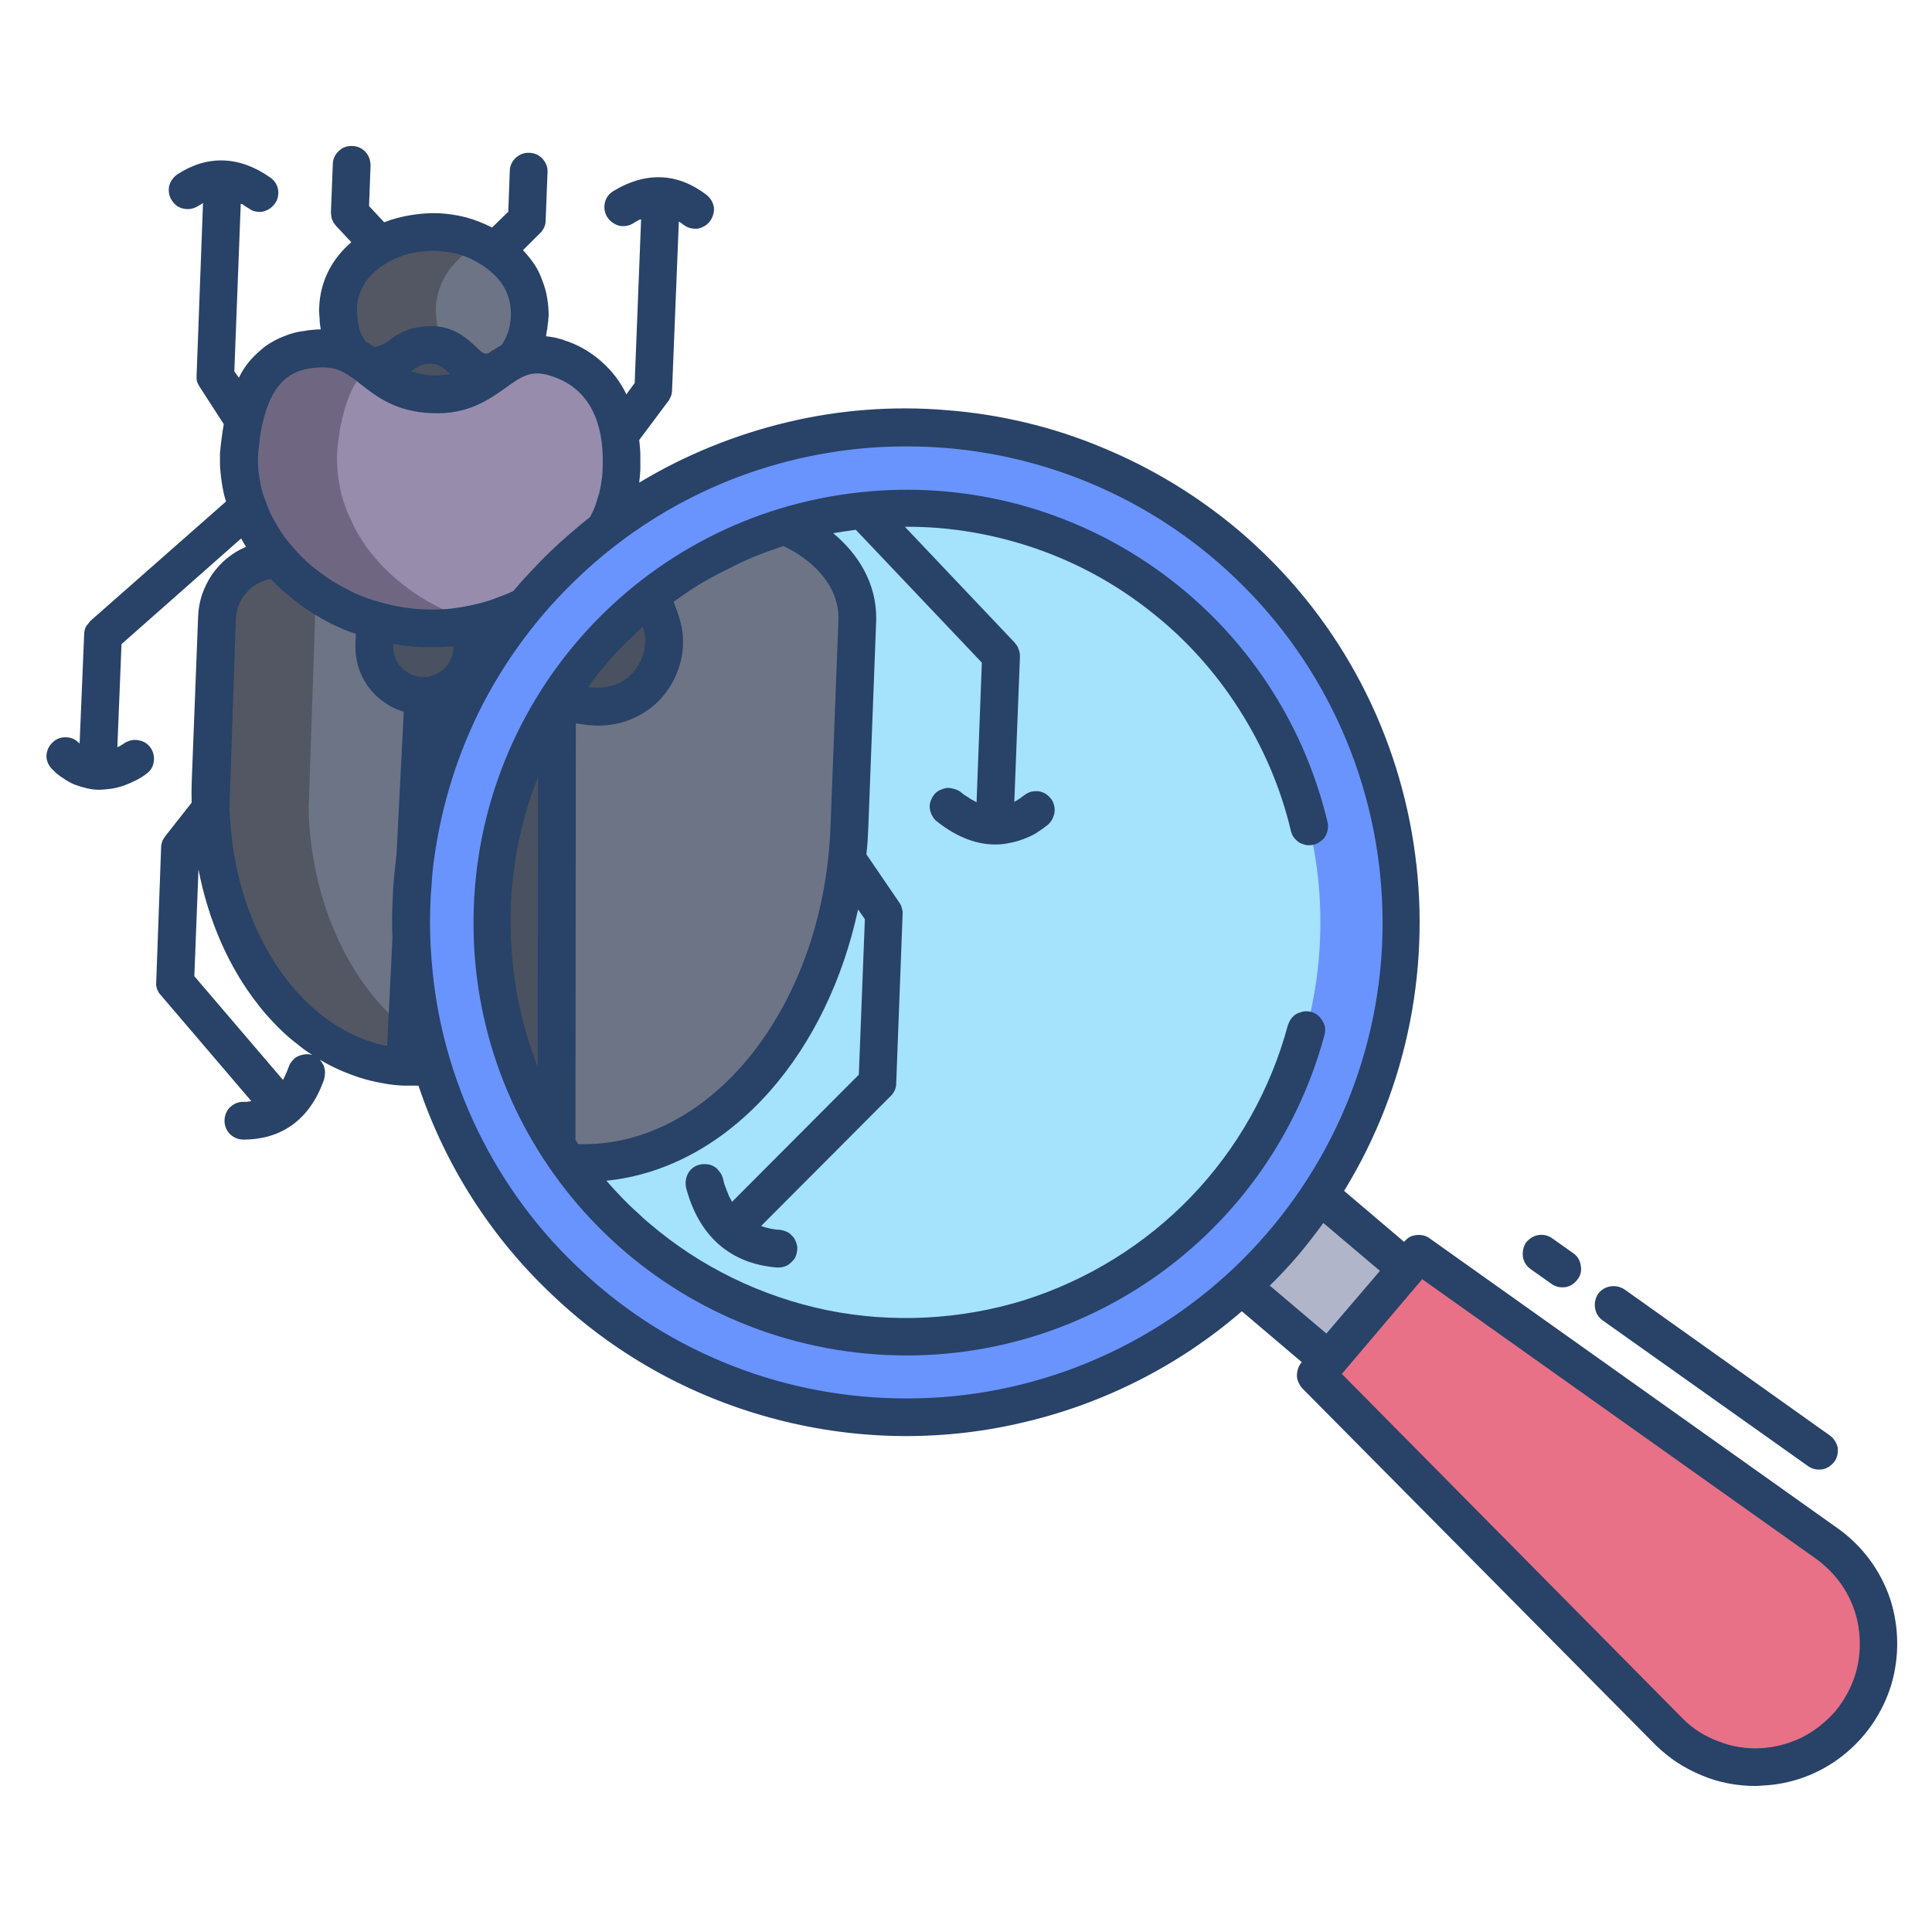 <svg version="1.2" xmlns="http://www.w3.org/2000/svg" viewBox="0 0 512 512" width="512" height="512">
	<title>insect-svg</title>
	<style>
		.s0 { fill: #978cac } 
		.s1 { fill: #6f6782 } 
		.s2 { fill: #e87187 } 
		.s3 { fill: #b0b5ca } 
		.s4 { fill: #6994fe } 
		.s5 { fill: #5b6272 } 
		.s6 { fill: #4a5160 } 
		.s7 { fill: #6d7486 } 
		.s8 { fill: #a5e2fb } 
		.s9 { fill: #525763 } 
		.s10 { fill: #284268 } 
	</style>
	<path class="s0" d="m148.7 95.2c-5.5-2-9.3-1.4-12.6 0.2q-0.6 0.3-1.2 0.7-0.5 0.3-1.1 0.6-0.5 0.4-1 0.7-0.6 0.4-1.1 0.8l-34.1-1.2q-0.5-0.3-1-0.7-0.4-0.3-0.9-0.7-0.5-0.3-1-0.6-0.6-0.3-1.1-0.6c-3-1.7-6.7-2.6-12.1-1.8-9.9 1.5-14.7 8.7-16.9 18.8q-0.3 1.1-0.5 2.2-0.1 1.1-0.3 2.3-0.2 1.1-0.3 2.2-0.1 1.1-0.2 2.3 0 1.8 0.1 3.6 0.1 1.8 0.4 3.5 0.3 1.8 0.7 3.6 0.5 1.7 1.1 3.4 0.7 1.9 1.6 3.7 0.8 1.8 1.8 3.5 1.1 1.7 2.2 3.4 1.2 1.6 2.5 3.1 2.5 2.9 5.5 5.4 2.9 2.5 6.2 4.6 3.2 2 6.7 3.6 3.6 1.6 7.3 2.6 4.9 1.4 10 1.9 5.1 0.4 10.2-0.1 5.1-0.4 10.1-1.9 4.9-1.4 9.5-3.7 0.4-0.6 0.9-1.1 2.3-2.7 4.7-5.2 2.4-2.6 4.9-5 2.6-2.4 5.2-4.7 2.7-2.3 5.5-4.4 0.9-1.8 1.7-3.8 0.8-1.9 1.3-3.9 0.5-2 0.9-4.1 0.3-2 0.4-4.1c0.5-12.6-3.5-24.4-16-29.1z"/>
	<path class="s1" d="m125.4 164.4q-3.7-1-7.3-2.6-3.5-1.6-6.7-3.6-3.3-2.1-6.2-4.6-3-2.5-5.5-5.4-1.3-1.5-2.5-3.1-1.1-1.7-2.2-3.4-1-1.7-1.8-3.5-0.9-1.8-1.6-3.7-0.6-1.7-1.1-3.4-0.4-1.8-0.7-3.6-0.3-1.7-0.4-3.5-0.1-1.8-0.1-3.6 0.1-1.2 0.2-2.3 0.1-1.1 0.3-2.2 0.2-1.2 0.3-2.3 0.2-1.1 0.5-2.2c1.3-6 3.5-11 7.3-14.4h-0.3q-0.5-0.3-1-0.7-0.4-0.3-0.9-0.7-0.5-0.3-1-0.6-0.6-0.3-1.1-0.6c-3-1.7-6.7-2.6-12.1-1.8-9.9 1.5-14.8 8.7-16.9 18.8q-0.3 1.1-0.5 2.2-0.1 1.1-0.3 2.3-0.2 1.1-0.3 2.2-0.1 1.1-0.2 2.3 0 1.8 0.1 3.6 0.1 1.8 0.4 3.5 0.3 1.8 0.7 3.6 0.5 1.7 1.1 3.4 0.7 1.9 1.6 3.7 0.8 1.8 1.8 3.5 1.1 1.7 2.2 3.4 1.2 1.6 2.5 3.1 2.5 2.9 5.5 5.4 2.9 2.5 6.2 4.6 3.2 2 6.7 3.6 3.6 1.6 7.3 2.6 3.1 0.9 6.4 1.4 3.2 0.5 6.5 0.6 3.3 0.2 6.6-0.1 3.2-0.3 6.4-0.9 1.1-0.2 2.2-0.5-1.1-0.2-2.1-0.5z"/>
	<path class="s2" d="m484.6 409.4l-108.6-77.2-27.3 32.1 93.6 94.7c6.5 6.3 15.3 9.7 24.4 9.2 9-0.4 17.5-4.5 23.3-11.4 5.9-6.9 8.6-15.9 7.6-24.9-1.1-9-5.8-17.2-13.1-22.5z"/>
	<path class="s3" d="m372.6 336.1l-20.6 24.3-23-19.5q3-2.7 5.7-5.6 2.8-2.9 5.4-5.9 2.6-3.1 5-6.3 2.4-3.1 4.6-6.5z"/>
	<path class="s4" d="m325.1 144.4c40.3 34.3 56.1 89.5 40.1 139.9-16.1 50.5-61 86.4-113.7 90.9-52.8 4.6-103.1-22.9-127.7-69.9-24.5-46.9-18.5-104 15.4-144.7q0.4-0.6 0.9-1.1c11.2-13.2 24.8-24 40.1-31.9 15.3-7.8 32.1-12.6 49.3-14 17.1-1.4 34.4 0.6 50.8 5.9 16.4 5.3 31.6 13.8 44.8 24.9z"/>
	<path class="s5" d="m139.2 160.6q-5.9 7.1-10.7 14.9-4.9 7.8-8.6 16.2-3.7 8.4-6.2 17.3-2.4 8.8-3.6 17.9l2.1-42.5c1.6-0.1 3.3-0.4 4.8-1 1.6-0.6 3-1.5 4.2-2.7 1.1-1.2 2.1-2.5 2.8-4 0.7-1.6 1-3.2 1.1-4.8l0.2-6.5q1.8-0.4 3.6-0.9 1.8-0.4 3.5-1 1.8-0.6 3.4-1.4 1.7-0.7 3.4-1.5z"/>
	<path class="s6" d="m125.3 165.4l-0.2 6.4c-0.1 1.7-0.4 3.3-1.1 4.9-0.7 1.5-1.7 2.8-2.8 4-1.2 1.2-2.6 2.1-4.2 2.7-1.5 0.6-3.2 0.9-4.8 0.9q-0.3 0.1-0.6 0c-1.7 0-3.4-0.4-4.9-1.1-1.6-0.8-3-1.8-4.1-3-1.2-1.3-2.1-2.7-2.7-4.3-0.6-1.6-0.8-3.3-0.8-5.1l0.3-6.4q3.1 0.9 6.4 1.4 3.2 0.5 6.5 0.6 3.3 0.2 6.6-0.1 3.2-0.3 6.4-0.9z"/>
	<path class="s7" d="m111.6 184.3c-1.7 0-3.4-0.4-4.9-1.1-1.6-0.8-3-1.8-4.1-3-1.2-1.3-2.1-2.7-2.7-4.3-0.6-1.6-0.8-3.3-0.8-5.1l0.3-6.4q-3.7-1-7.3-2.6-3.5-1.6-6.7-3.6-3.3-2.1-6.2-4.6-3-2.5-5.5-5.4c-2.1 0-4.1 0.4-6 1.1-2 0.8-3.7 1.9-5.2 3.4-1.5 1.4-2.7 3.1-3.6 5-0.9 1.9-1.3 3.9-1.4 6l-1.7 50.7q0 1.7 0.1 3.3c2.3 35.5 23.9 63.6 51.3 65l1.8-34.1q-0.1-2.7-0.1-5.4 0-2.7 0.2-5.5 0.1-2.7 0.3-5.4 0.3-2.7 0.6-5.4l2.2-42.5q-0.3 0-0.6-0.1z"/>
	<path class="s5" d="m114.5 282.5c-2.2 0.3-7.1 0.3-7.3 0.2l1.8-34.1q0.1 4.3 0.5 8.6 0.4 4.3 1.1 8.5 0.7 4.3 1.7 8.5 1 4.2 2.2 8.3z"/>
	<path class="s8" d="m311.2 160.7c-20-17-45.5-26.3-71.8-26.1-26.3 0.1-51.7 9.8-71.5 27.1-19.9 17.3-32.8 41.1-36.6 67.1-3.7 26.1 2 52.6 16.2 74.8q1.5 2.3 3.1 4.5c18.2 25.7 46.7 42.3 78 45.6 31.3 3.3 62.6-7 85.8-28.3 23.2-21.3 36.1-51.6 35.5-83.1-0.6-31.5-14.7-61.2-38.7-81.6z"/>
	<path class="s7" d="m207.8 139.4c10 4 19.6 12.9 19.4 24.8l-2.1 55.1q-0.2 4.3-0.6 8.4c-5 46.5-35.8 81.9-71.7 80.5-0.2 0-1.5-0.1-2.2-0.1q-1.6-2.2-3.1-4.5l0.1-118.5c18.6 7.2 28.4-4.7 28.4-15.5 0-3.6-2-8-3.6-11.8q4-3.1 8.2-5.8 4.2-2.7 8.7-5 4.4-2.3 9.1-4.2 4.6-1.9 9.4-3.4z"/>
	<path class="s6" d="m172.4 157.8c1.6 3.8 3.6 8.2 3.6 11.8 0 10.8-9.8 22.7-28.4 15.5q2.5-3.9 5.3-7.6 2.9-3.6 6-7.1 3.1-3.4 6.5-6.5 3.4-3.2 7-6.1z"/>
	<path class="s6" d="m147.6 185.1l-0.1 118.5c-5.6-8.8-10-18.4-12.9-28.4-2.9-10-4.4-20.4-4.4-30.9 0-10.4 1.5-20.8 4.5-30.8 2.9-10.1 7.3-19.6 12.9-28.4z"/>
	<path class="s7" d="m115.8 61.5c14 0.6 25 10.4 24.6 22-0.2 4.4-1.4 8.9-4.3 11.9q-0.6 0.3-1.2 0.7-0.5 0.3-1.1 0.6-0.5 0.4-1 0.7-0.6 0.4-1.1 0.8-0.2 0.1-0.4 0.1c-8.2 2.4-8.2-6.5-16.7-6.9-8.4-0.3-8.6 5.9-17 5.6q-0.5-0.3-1-0.7-0.4-0.3-0.9-0.7-0.5-0.3-1-0.6-0.6-0.3-1.1-0.6c-2.9-3-4.1-7.5-4-12.9 0.2-6.9 4.5-12.9 11-16.5q1.7-0.9 3.5-1.6 1.9-0.7 3.8-1.2 2-0.4 3.9-0.6 2-0.2 4-0.1z"/>
	<path class="s6" d="m131.7 98.2c-4.3 3.1-8.9 6.6-17 6.3-8.7-0.4-12.8-4.2-17.1-7.5 8.4 0.3 8.6-5.9 17-5.6 8.5 0.4 8.5 9.3 16.7 6.9q0.2 0 0.4-0.1z"/>
	<path class="s9" d="m81.9 217.7q-0.1-1.6-0.1-3.2v-0.1l1.7-50.7q0-0.8 0.1-1.5 0.1-0.8 0.3-1.5 0.2-0.7 0.4-1.5 0.2-0.7 0.5-1.4-1.5-1-3-2.1-1.5-1.1-2.9-2.3-1.4-1.2-2.7-2.5-1.3-1.3-2.5-2.7c-2.1 0-4.1 0.4-6 1.1-2 0.8-3.7 1.9-5.2 3.4-1.5 1.4-2.7 3.1-3.6 5-0.9 1.9-1.3 3.9-1.4 6l-1.7 50.7v0.1q0 1.6 0.1 3.2c2.3 35.5 23.9 63.6 51.3 65l0.5-10c-14.4-11.4-24.3-31.6-25.8-55z"/>
	<path class="s9" d="m115.5 81.5c0.3-6.9 4.6-12.9 11.1-16.5q0.5-0.3 1.1-0.5-1.4-0.7-2.9-1.2-1.4-0.6-2.9-0.9-1.5-0.4-3.1-0.6-1.5-0.2-3-0.3-2-0.1-4 0.1-1.9 0.2-3.9 0.6-1.9 0.5-3.8 1.2-1.8 0.7-3.5 1.6c-6.5 3.6-10.8 9.6-11.1 16.5 0 5.4 1.2 9.9 4.1 12.9q0.5 0.3 1.1 0.6 0.5 0.3 1 0.6 0.5 0.4 0.9 0.7 0.5 0.4 1 0.7c8.4 0.3 8.6-5.9 17-5.6q0.4 0 0.9 0.1 0.4 0 0.8 0.1 0.4 0.1 0.8 0.2 0.4 0.1 0.8 0.3c-1.7-2.8-2.4-6.4-2.4-10.6z"/>
	<g>
		<path class="s10" d="m405.6 336.3l5.5 3.9c1.1 0.8 2.4 1.1 3.8 0.9 1.3-0.2 2.4-1 3.2-2.1 0.8-1 1.1-2.4 0.8-3.7-0.2-1.3-0.9-2.5-2-3.2l-5.5-3.9c-1.1-0.8-2.4-1.1-3.7-0.9-1.3 0.2-2.5 1-3.3 2-0.7 1.1-1 2.5-0.8 3.8 0.2 1.3 0.9 2.4 2 3.2z"/>
		<path class="s10" d="m424.7 349.9l54.4 38.6c1.1 0.8 2.5 1.1 3.8 0.9 1.3-0.2 2.4-1 3.2-2 0.8-1.1 1.1-2.5 0.9-3.8-0.3-1.3-1-2.4-2.1-3.2l-54.4-38.7c-1.1-0.7-2.4-1-3.7-0.8-1.3 0.2-2.5 0.9-3.3 2-0.7 1.1-1 2.4-0.8 3.7 0.2 1.4 0.9 2.5 2 3.3z"/>
		<path fill-rule="evenodd" class="s10" d="m348.4 268.5q1 0.5 1.7 1.5 0.7 0.9 1 2 0.2 1.2-0.1 2.3c-15.1 55.9-69.3 91.8-126.7 83.8-57.3-8-99.7-57.4-98.8-115.2 0.8-57.9 44.6-106.1 102.1-112.4 57.5-6.4 110.7 31 124.2 87.3q0.3 1.1 0 2.3-0.2 1.1-0.9 2-0.8 0.9-1.8 1.4-1 0.5-2.2 0.5-0.8 0-1.6-0.3-0.8-0.2-1.5-0.8-0.6-0.5-1.1-1.2-0.4-0.7-0.6-1.5c-2.7-11.5-7.4-22.3-13.7-32.2-6.3-9.9-14.2-18.7-23.4-25.9-9.2-7.3-19.6-13-30.7-16.8-11.1-3.8-22.8-5.8-34.5-5.7l29.1 30.7q0.3 0.4 0.6 0.8 0.3 0.4 0.4 0.9 0.2 0.4 0.3 0.9 0.1 0.5 0.1 1l-1.5 38.6q0.3-0.2 0.7-0.4 0.3-0.2 0.6-0.4 0.4-0.2 0.7-0.5 0.3-0.2 0.7-0.5 0.8-0.6 1.8-0.9 1-0.2 2-0.1 1.1 0.2 2 0.8 0.8 0.6 1.4 1.4 0.5 0.8 0.7 1.8 0.2 0.9 0 1.9-0.2 0.9-0.7 1.8-0.5 0.8-1.3 1.4-1.4 1.1-3 2.1-1.6 0.9-3.3 1.5-1.8 0.7-3.6 1-1.8 0.4-3.7 0.4c-4.6 0-9.8-1.6-15.5-6.1q-0.8-0.6-1.3-1.6-0.5-0.9-0.6-2-0.1-1 0.3-2 0.4-1 1.1-1.8 0.7-0.7 1.5-1 0.9-0.4 1.8-0.5 0.9 0 1.8 0.3 0.9 0.2 1.7 0.8 0.5 0.4 1 0.8 0.5 0.3 1 0.6 0.5 0.4 1.1 0.7 0.5 0.3 1.1 0.6l1.4-37-33.4-35.2q-3 0.4-6 0.9c6.5 5.4 11.6 13.2 11.4 23v0.1l-2.1 55.1c-0.1 2.3-0.2 4.5-0.5 6.9l8.8 12.9q0.2 0.3 0.4 0.7 0.1 0.4 0.2 0.7 0.1 0.4 0.2 0.8 0 0.4 0 0.8l-1.7 44.9q0 0.4-0.1 0.9-0.1 0.4-0.3 0.9-0.2 0.4-0.5 0.8-0.2 0.4-0.6 0.7l-34.3 34.4q0.6 0.2 1.2 0.4 0.6 0.1 1.2 0.3 0.7 0.1 1.3 0.2 0.6 0.1 1.2 0.1 0.9 0.1 1.8 0.5 0.8 0.3 1.4 1 0.7 0.6 1 1.4 0.4 0.9 0.5 1.8 0 1-0.3 2-0.3 1-1.1 1.7-0.7 0.8-1.6 1.2-1 0.4-2 0.4-0.2 0-0.4 0c-12.4-1-20.7-8.3-24.1-21.2q-0.2-1.1 0-2.2 0.2-1.1 0.9-2.1 0.7-0.9 1.7-1.4 1.1-0.5 2.2-0.5 0.9 0 1.7 0.2 0.8 0.3 1.5 0.8 0.6 0.6 1.1 1.3 0.5 0.7 0.7 1.6 0.2 0.8 0.4 1.5 0.3 0.8 0.6 1.6 0.3 0.8 0.6 1.5 0.4 0.7 0.8 1.5l33.6-33.7 1.6-41.2-1.8-2.6c-4 18.6-12.1 35.4-23.4 48.2-12.3 13.9-27.4 22.1-43.3 23.7q1.3 1.5 2.7 3 1.4 1.5 2.8 2.9 1.5 1.5 3 2.8 1.4 1.4 3 2.7c13.5 11.5 29.6 19.3 46.9 22.9 17.3 3.5 35.3 2.6 52.2-2.6 16.8-5.3 32.1-14.7 44.4-27.5 12.2-12.7 21-28.3 25.6-45.4q0.3-0.8 0.7-1.5 0.5-0.7 1.1-1.2 0.7-0.5 1.5-0.7 0.7-0.3 1.6-0.3 1.1 0 2.2 0.5zm-151.9 14.1c12.5-14.2 20.7-33.8 23-55.3q0-0.1 0-0.1c0.3-2.8 0.5-5.5 0.6-8.1l2.1-55c0.2-9.3-7.5-16.1-14.6-19.4q-3.9 1.3-7.7 2.8-3.8 1.6-7.4 3.5-3.7 1.8-7.2 3.9-3.5 2.2-6.8 4.6c1.3 3.2 2.5 6.7 2.5 10.1 0.1 3-0.5 6-1.6 8.7-1.1 2.8-2.8 5.4-4.9 7.5-2.1 2.1-4.7 3.8-7.5 4.9-2.7 1.1-5.7 1.6-8.7 1.6q-0.7 0-1.5-0.1-0.7 0-1.4-0.1-0.7-0.1-1.4-0.2-0.7-0.1-1.4-0.2l-0.1 110.4q0.4 0.5 0.7 1.1c15.7 0.5 31-6.8 43.3-20.6zm-53.9-76.8c-2.4 6.1-4.2 12.4-5.5 18.9-1.2 6.5-1.8 13-1.8 19.6 0 6.5 0.6 13.1 1.8 19.6 1.2 6.4 3 12.7 5.4 18.9zm13.2-23.7c3.9 0.5 7.2-0.2 9.9-2q1.2-0.9 2.2-2.1 1-1.2 1.7-2.5 0.7-1.4 1.1-2.9 0.3-1.5 0.3-3.1 0-0.4-0.1-0.9 0-0.4-0.1-0.8-0.1-0.5-0.2-0.9-0.1-0.4-0.3-0.8-1.3 1.2-2.6 2.5-1.4 1.2-2.6 2.5-1.3 1.3-2.5 2.6-1.2 1.4-2.4 2.8-2.3 2.7-4.4 5.6z"/>
		<path fill-rule="evenodd" class="s10" d="m500.9 423.7c2.4 7.4 2.5 15.4 0.3 22.8-2.3 7.5-6.8 14-12.9 18.8-6.1 4.8-13.6 7.6-21.4 7.9q-0.9 0.1-1.8 0.1-3.6 0-7.2-0.7-3.6-0.7-6.9-2.1-3.4-1.4-6.5-3.4-3-2-5.6-4.5l-93.8-94.7q-0.6-0.7-1-1.6-0.4-0.8-0.4-1.8 0-0.9 0.3-1.8 0.3-0.9 0.9-1.6l0.1-0.1-15.9-13.5c-16.9 14.6-37.2 24.8-59 29.7-21.8 5-44.5 4.4-66-1.5-21.6-5.9-41.4-17-57.6-32.4-16.3-15.3-28.5-34.4-35.6-55.6-1.1 0-2.2 0-3 0-0.5 0-0.8 0-0.9 0q-3-0.1-5.9-0.7-2.9-0.5-5.7-1.4-2.8-0.9-5.5-2.1-2.7-1.2-5.2-2.7 0.5 0.5 0.8 1.1 0.4 0.6 0.5 1.3 0.2 0.7 0.1 1.4 0 0.7-0.2 1.4c-3.6 10.4-11 16-21.4 16-1.3 0-2.6-0.5-3.6-1.5-0.9-0.9-1.4-2.2-1.4-3.5 0-1.3 0.5-2.6 1.4-3.5 1-1 2.2-1.5 3.6-1.5q0.2 0 0.5 0 0.3 0 0.5 0 0.3-0.1 0.6-0.1 0.2 0 0.5-0.1l-24-28.1q-0.4-0.4-0.6-0.8-0.2-0.4-0.4-0.8-0.1-0.5-0.2-0.9-0.1-0.5 0-0.9l1.3-35.8q0-0.4 0.1-0.8 0.1-0.4 0.2-0.8 0.2-0.3 0.4-0.7 0.2-0.3 0.4-0.6l7-8.9q-0.1-2.7 0-5.3l1.7-43.9q0.1-3 1-5.8 1-2.9 2.6-5.3 1.7-2.5 4-4.4 2.3-1.9 5.1-3.1-0.7-1.1-1.3-2.2l-31.7 28-1.1 27.3q0.3-0.1 0.5-0.2 0.3-0.2 0.5-0.3 0.2-0.1 0.5-0.3 0.2-0.1 0.4-0.3c1.2-0.7 2.5-1 3.8-0.7 1.3 0.2 2.5 1 3.2 2.1 0.7 1.1 1 2.5 0.7 3.8-0.2 1.3-1 2.4-2.1 3.1q-1.3 1-2.8 1.7-1.4 0.7-3 1.3-1.5 0.5-3.1 0.8-1.6 0.2-3.2 0.3-1.8 0-3.5-0.4-1.7-0.4-3.3-1-1.6-0.7-3-1.7-1.5-0.9-2.7-2.2c-1-0.9-1.6-2.1-1.7-3.4 0-1.4 0.5-2.7 1.4-3.6 0.9-1 2.1-1.6 3.4-1.6 1.4-0.1 2.7 0.4 3.6 1.3q0.2 0.2 0.4 0.3l1.2-28.8q0-0.5 0.1-1 0.1-0.5 0.3-1 0.2-0.4 0.6-0.8 0.3-0.4 0.6-0.8l36-31.7q-0.5-1.5-0.8-3.1-0.3-1.6-0.5-3.2-0.2-1.6-0.3-3.2 0-1.6 0-3.2 0-0.1 0-0.2 0.4-4.1 1-7.6l-6.4-9.9q-0.2-0.4-0.4-0.7-0.2-0.4-0.3-0.7-0.1-0.4-0.1-0.8 0-0.4 0-0.7l1.7-45.8q-0.1 0.1-0.3 0.2-0.2 0.1-0.3 0.2-0.2 0.1-0.4 0.2-0.2 0.1-0.3 0.2c-1.1 0.7-2.5 1-3.8 0.7-1.3-0.2-2.4-1-3.1-2.1-0.8-1.1-1-2.5-0.8-3.8 0.3-1.3 1.1-2.4 2.2-3.2 8-5.2 16.5-4.9 24.7 0.9 1.1 0.8 1.8 1.9 2 3.2 0.2 1.3-0.1 2.7-0.9 3.7-0.8 1.1-1.9 1.8-3.2 2.1-1.3 0.2-2.7-0.1-3.7-0.9q-0.3-0.2-0.5-0.3-0.3-0.2-0.5-0.3-0.3-0.2-0.5-0.4-0.3-0.1-0.6-0.2l-1.7 44.4 1.2 1.7q1.2-2.5 3-4.6 1.9-2.1 4.1-3.8 2.3-1.6 4.9-2.6 2.6-1.1 5.4-1.4 0.6-0.1 1.1-0.2 0.5 0 1.1-0.1 0.5 0 1.1-0.1 0.5 0 1 0-0.1-0.7-0.2-1.4-0.1-0.8-0.1-1.5-0.1-0.7-0.1-1.5-0.1-0.7 0-1.4v-0.2q0.1-2.5 0.7-4.8 0.6-2.4 1.7-4.6 1.1-2.2 2.7-4.2 1.5-1.9 3.4-3.5l-4.1-4.4q-0.3-0.4-0.6-0.8-0.2-0.4-0.4-0.9-0.2-0.4-0.2-0.9-0.1-0.5-0.1-1l0.5-12.7c0-1.3 0.6-2.6 1.6-3.5 0.9-0.9 2.2-1.4 3.6-1.3 1.3 0 2.6 0.6 3.5 1.6 0.9 1 1.3 2.3 1.3 3.6l-0.4 10.7 4 4.3q3.4-1.3 7.1-1.9 3.6-0.6 7.3-0.5 3.8 0.2 7.3 1.1 3.6 1 6.9 2.7l4.3-4.2 0.4-10.8c0-1.3 0.6-2.6 1.6-3.5 1-0.9 2.3-1.4 3.6-1.3 1.3 0 2.6 0.6 3.5 1.6 0.9 1 1.4 2.3 1.3 3.6l-0.5 12.7q0 0.5-0.1 1-0.1 0.4-0.3 0.9-0.2 0.4-0.5 0.8-0.2 0.4-0.6 0.7l-4.5 4.5q1.6 1.7 3 3.7 1.3 2 2.1 4.3 0.9 2.2 1.3 4.6 0.4 2.4 0.4 4.8-0.1 0.6-0.1 1.3-0.1 0.7-0.2 1.4 0 0.7-0.2 1.3-0.1 0.7-0.2 1.4 0.7 0.1 1.4 0.2 0.8 0.1 1.5 0.3 0.7 0.2 1.5 0.4 0.7 0.3 1.4 0.5 2.5 0.9 4.8 2.3 2.3 1.4 4.3 3.2 2 1.8 3.6 3.9 1.6 2.1 2.8 4.6l2.2-3 1.7-43.4q-0.3 0.1-0.6 0.2-0.2 0.1-0.5 0.3-0.3 0.1-0.5 0.3-0.3 0.1-0.5 0.3c-1.2 0.7-2.5 0.9-3.8 0.6-1.3-0.4-2.4-1.2-3.1-2.3-0.7-1.2-0.9-2.5-0.6-3.8 0.3-1.3 1.1-2.4 2.3-3.1 8.6-5.2 17.1-4.8 24.7 1.1 1 0.8 1.7 2 1.9 3.3 0.1 1.3-0.3 2.6-1.1 3.7-0.8 1-2 1.7-3.3 1.9-1.3 0.1-2.6-0.2-3.6-1q-0.2-0.1-0.4-0.3-0.1-0.1-0.3-0.2-0.1-0.1-0.3-0.2-0.2-0.1-0.3-0.2l-1.8 44.8q0 0.4-0.1 0.7 0 0.4-0.2 0.8-0.1 0.3-0.3 0.6-0.1 0.4-0.4 0.7l-7.7 10.3q0.1 1 0.2 2 0.1 1 0.1 1.9 0 1 0 2 0 1 0 2-0.1 1.7-0.3 3.4c12.1-7.3 25.4-12.7 39.2-16 13.8-3.3 28.1-4.4 42.3-3.2 14.1 1.1 28.1 4.4 41.2 9.9 13.1 5.4 25.3 12.8 36.2 22 51.8 44 62.4 118.8 27.9 175l15.9 13.5 0.1-0.1q0.6-0.7 1.4-1.2 0.8-0.4 1.8-0.5 0.9-0.1 1.8 0.1 0.9 0.2 1.7 0.8l108.5 77.1c6.3 4.6 11 11 13.5 18.4zm-406.3-342.1q0 6.1 2.3 8.9 1.2 0.7 2.3 1.5 0.5-0.1 1.1-0.3 0.5-0.1 1-0.4 0.6-0.2 1-0.5 0.5-0.3 1-0.7 1.2-1 2.6-1.7 1.3-0.7 2.8-1.2 1.5-0.4 3-0.6 1.6-0.2 3.1-0.2c5.8 0.3 9.1 3.4 11.3 5.5 1.9 1.8 2.2 2 3.4 1.7q0.4-0.3 0.8-0.6 0.4-0.2 0.9-0.5 0.4-0.3 0.8-0.5 0.4-0.3 0.9-0.5 0.6-0.9 1.1-1.9 0.4-1 0.8-2 0.3-1.1 0.4-2.1 0.2-1.1 0.2-2.2 0-1.6-0.3-3.2-0.4-1.6-1-3-0.7-1.5-1.7-2.7-1-1.3-2.2-2.3-1.5-1.3-3.2-2.3-1.8-1.1-3.6-1.8-1.9-0.7-3.9-1.1-1.9-0.3-3.9-0.4-1.6-0.1-3.3 0.1-1.6 0.1-3.2 0.5-1.6 0.3-3.1 0.9-1.6 0.6-3 1.4c-5.2 2.8-8.2 7.3-8.4 12.2zm24.6 17.5c-1.8-1.8-2.8-2.6-4.8-2.7-2.5-0.1-3.6 0.6-5.5 2q0.7 0.2 1.5 0.4 0.7 0.2 1.5 0.4 0.7 0.1 1.5 0.2 0.7 0.1 1.5 0.1 0.5 0 1.1 0 0.5 0 1.1-0.1 0.5 0 1.1-0.1 0.5 0 1-0.2zm-50.8 24.7q0.1 1.5 0.4 3.1 0.2 1.5 0.6 3 0.4 1.5 1 2.9 0.6 1.7 1.3 3.3 0.8 1.6 1.7 3.1 0.9 1.6 1.9 3 1.1 1.4 2.3 2.8 2.2 2.6 4.9 4.9 2.7 2.2 5.6 4.1 3 1.8 6.1 3.3 3.2 1.4 6.6 2.3 2.9 0.8 5.8 1.3 3 0.5 5.9 0.6 3 0.1 6-0.1 3-0.3 5.9-0.9 1.5-0.3 3-0.7 1.5-0.4 3-0.9 1.4-0.5 2.9-1.1 1.4-0.5 2.8-1.2 0.1-0.2 0.2-0.3 2.3-2.7 4.7-5.2 2.4-2.6 4.9-5 2.5-2.4 5.2-4.7 2.6-2.3 5.3-4.4 0.8-1.5 1.4-3.1 0.5-1.6 1-3.2 0.4-1.6 0.6-3.2 0.3-1.7 0.3-3.4c0.4-8.7-1.5-20-12.6-24.1-6-2.3-8.5-0.5-13 2.7-4.5 3.2-10.1 7.2-19.5 6.8-9.6-0.3-14.8-4.4-18.9-7.6q-0.6-0.4-1.1-0.9-0.4-0.3-0.8-0.6-0.4-0.3-0.8-0.5-0.4-0.3-0.8-0.6-0.5-0.2-0.9-0.5c-1.8-1-4.3-1.9-9-1.2-4.6 0.7-10.2 3-12.8 14.9q-0.2 1-0.4 2-0.2 1.1-0.3 2.1-0.1 1-0.2 2-0.2 1.1-0.2 2.1-0.1 1.5 0 3.1zm9.1 157.3q0.6-0.8 1.5-1.2 0.9-0.4 1.9-0.5 1-0.1 1.9 0.2-2.1-1.3-4-2.9-2-1.5-3.8-3.2-1.8-1.7-3.5-3.6-1.7-1.8-3.2-3.8c-7.7-9.8-13.1-22.2-15.7-35.7l-1.1 28.3 23.5 27.5q0.2-0.4 0.4-0.8 0.2-0.5 0.4-0.9 0.2-0.4 0.4-0.9 0.1-0.4 0.3-0.8 0.3-1 1-1.7zm29.5-92.5c-1.9-0.5-3.7-1.4-5.3-2.6-1.6-1.1-3-2.5-4.2-4.1-1.1-1.6-2-3.4-2.6-5.3-0.5-1.9-0.8-3.9-0.7-5.9l0.1-2.7q-3.2-1.1-6.3-2.6-3-1.5-5.9-3.4-2.8-1.8-5.4-4-2.6-2.1-5-4.6-1.9 0.4-3.5 1.3-1.7 0.9-2.9 2.4-1.3 1.4-2 3.2-0.7 1.7-0.8 3.6l-1.7 50.4q0.1 1.6 0.2 3.2c2 30.8 19.5 55.4 41.6 59.7l1.4-28.6q-0.1-2.8-0.1-5.6 0.1-2.8 0.2-5.6 0.1-2.8 0.4-5.6 0.3-2.8 0.6-5.6zm3.3-9.4c1.6 0.4 3.2 0.3 4.7-0.3 1.4-0.5 2.7-1.5 3.7-2.8 0.9-1.3 1.4-2.8 1.5-4.4v-0.4q-2.8 0.2-5.7 0.2-1.2 0-2.3 0-1 0-2-0.1-1-0.1-2-0.2-1-0.1-2-0.2-1-0.2-2-0.4v0.5q0 0.8 0.1 1.6 0.1 0.7 0.4 1.5 0.2 0.7 0.7 1.4 0.4 0.7 0.9 1.2c1.1 1.2 2.5 2 4 2.4zm219 154.6c23.7-23.7 37.1-55.7 37.1-89.2 0-33.5-13.2-65.6-36.9-89.3-23.6-23.7-55.7-37-89.1-37q-5.2 0-10.5 0.4c-14.2 1.2-28.1 4.7-41.1 10.5-13 5.8-25 13.8-35.3 23.6-10.4 9.8-19 21.2-25.6 33.9-6.5 12.7-10.8 26.3-12.8 40.5q-0.5 3.4-0.7 6.9-0.3 3.4-0.4 6.9-0.1 3.4 0 6.8 0.1 3.5 0.4 6.9c1.2 15.7 5.4 30.9 12.3 45.1 6.9 14.1 16.3 26.8 27.9 37.4 11.5 10.7 24.9 19.1 39.6 24.8 14.6 5.7 30.2 8.6 45.9 8.6 33.4 0.1 65.5-13.2 89.2-36.8zm22.2 19.6l14.2-16.6-15-12.7q-3.2 4.4-6.7 8.6-3.6 4.2-7.5 8zm140.2 90.3c1.1-3.6 1.4-7.5 1-11.2-0.4-3.8-1.6-7.4-3.5-10.7-1.9-3.3-4.5-6.1-7.5-8.4l-104.8-74.4-21.3 25.1 90.4 91.4c2.7 2.7 5.9 4.7 9.5 6 3.5 1.4 7.3 2 11.1 1.8 3.8-0.2 7.4-1.2 10.8-2.8 3.4-1.7 6.4-4.1 8.9-6.9 2.4-2.9 4.3-6.3 5.4-9.9z"/>
	</g>
</svg>